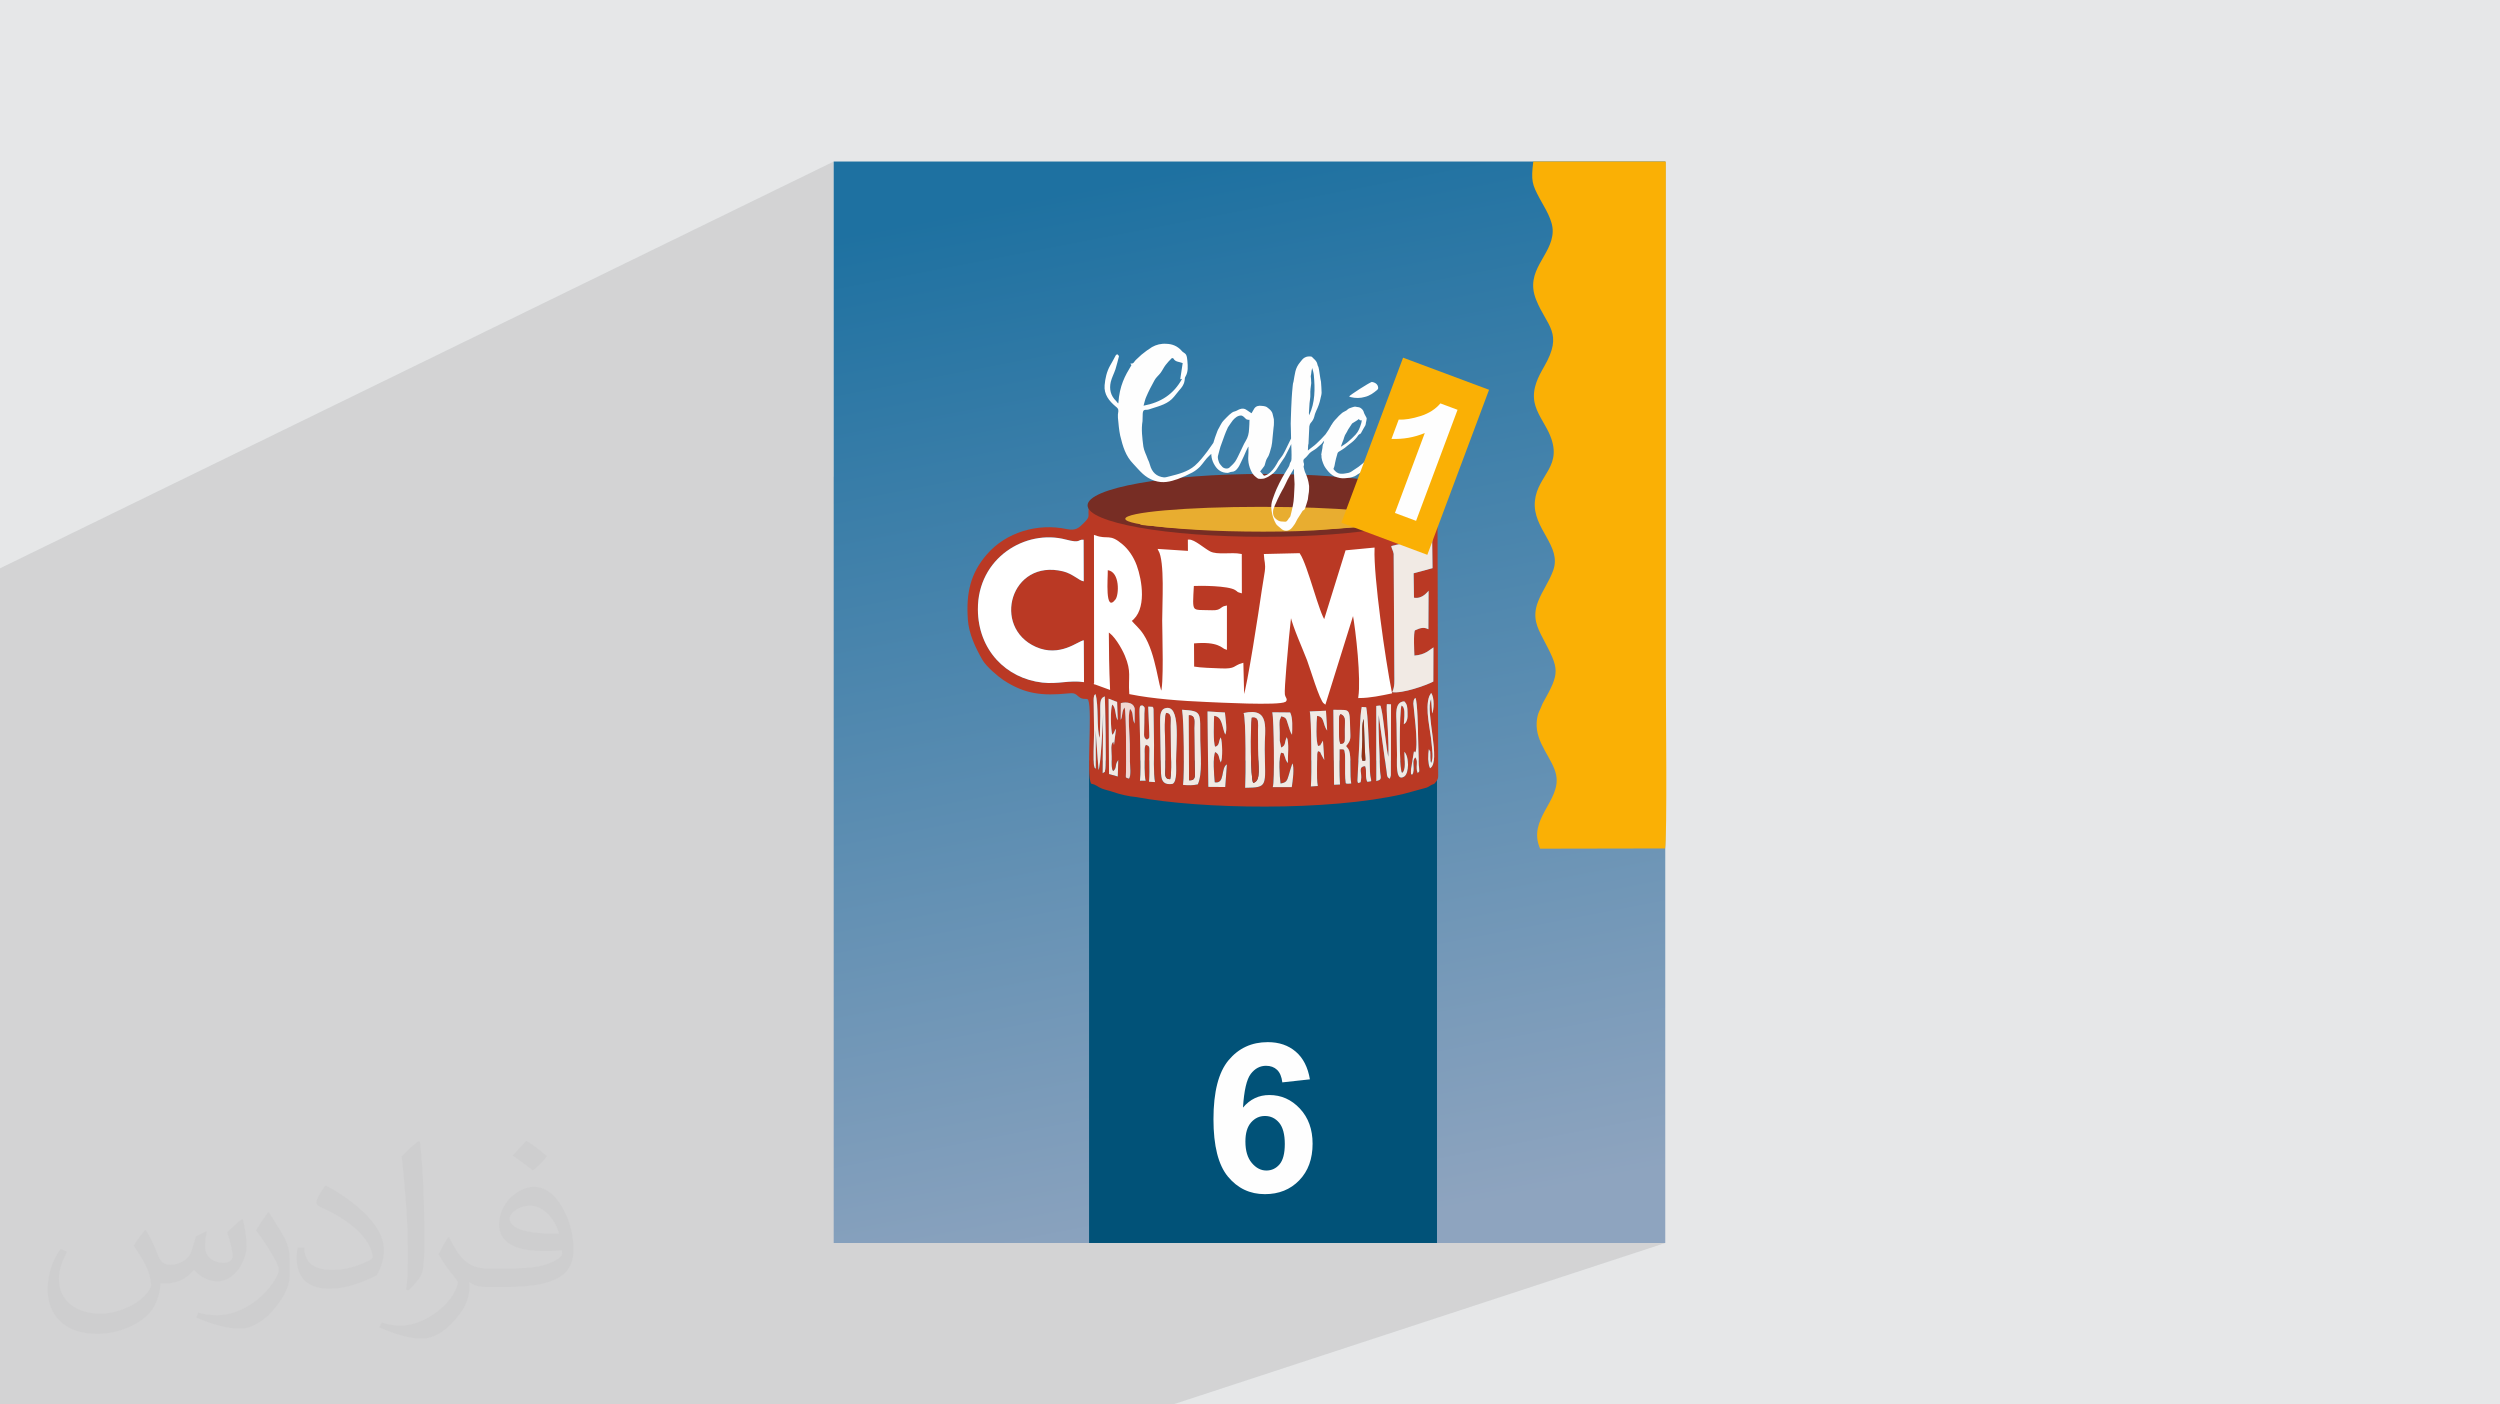 <?xml version="1.0" encoding="UTF-8"?>
<!DOCTYPE svg PUBLIC "-//W3C//DTD SVG 1.1//EN" "http://www.w3.org/Graphics/SVG/1.1/DTD/svg11.dtd">
<!-- Creator: CorelDRAW 2020 (64-Bit) -->
<svg xmlns="http://www.w3.org/2000/svg" xml:space="preserve" width="94.192mm" height="52.917mm" version="1.1" style="shape-rendering:geometricPrecision; text-rendering:geometricPrecision; image-rendering:optimizeQuality; fill-rule:evenodd; clip-rule:evenodd"
viewBox="0 0 9404.92 5283.66"
 xmlns:xlink="http://www.w3.org/1999/xlink"
 xmlns:xodm="http://www.corel.com/coreldraw/odm/2003">
 <defs>
  <style type="text/css">
   <![CDATA[
    .str0 {stroke:white;stroke-width:7.61;stroke-miterlimit:22.926}
    .fil4 {fill:#015278}
    .fil10 {fill:#772D24}
    .fil9 {fill:#923013}
    .fil5 {fill:#BA3924}
    .fil0 {fill:#E6E7E8}
    .fil11 {fill:#E8AD30}
    .fil8 {fill:#F1D7D2}
    .fil7 {fill:#F1EAE4}
    .fil13 {fill:#FAB005}
    .fil6 {fill:white}
    .fil14 {fill:#FEFEFE;fill-rule:nonzero}
    .fil12 {fill:#FEFEFE;fill-rule:nonzero}
    .fil2 {fill:#373435;fill-opacity:0.031}
    .fil1 {fill:#2B2A29;fill-opacity:0.102}
    .fil3 {fill:url(#id0)}
   ]]>
  </style>
  <linearGradient id="id0" gradientUnits="userSpaceOnUse" x1="4316.99" y1="658.99" x2="5082.98" y2="4623.99">
   <stop offset="0" style="stop-opacity:1; stop-color:#1E71A1"/>
   <stop offset="1" style="stop-opacity:1; stop-color:#8EA4BF"/>
  </linearGradient>
 </defs>
 <g id="Layer_x0020_1">
  <polygon class="fil0" points="-0,0 9404.92,0 9404.92,5283.66 -0,5283.66 "/>
  <polygon class="fil1" points="1523.63,5283.66 1513.3,5283.66 1458.93,5283.66 1449.59,5283.66 1238.1,5283.66 1003.68,5283.66 616.94,5283.66 224.61,5283.66 -0,5283.66 -0,5157.36 -0,5039.49 -0,5036.69 -0,5036.63 -0,4996.47 -0,4982.46 -0,4982.45 -0,4982.34 -0,4982.33 -0,4980.79 -0,4980.77 -0,4978.74 -0,4978.72 -0,4978.21 -0,4978.19 -0,4976.81 -0,4976.8 -0,4969.94 -0,4969.92 -0,4967.78 -0,4966.83 -0,4966.82 -0,4966.08 -0,4966.07 -0,4962.39 -0,4962.38 -0,4959.64 -0,4959.62 -0,4957.23 -0,4957.22 -0,4956.41 -0,4956.4 -0,4950.45 -0,4947.86 -0,4947.85 -0,4940.83 -0,4940.6 -0,4939.52 -0,4939.51 -0,4933.41 -0,4933.26 -0,4933.24 -0,4932.78 -0,4932.77 -0,4931.31 -0,4929.71 -0,4929.69 -0,4927.34 -0,4927.33 -0,4926.72 -0,4924.53 -0,4924.52 -0,4923.59 -0,4922.38 -0,4922.36 -0,4920.51 -0,4916.94 -0,4915.68 -0,4915.67 -0,4913.78 -0,4913.76 -0,4913.11 -0,4913.1 -0,4911.67 -0,4911.65 -0,4910.86 -0,4910.85 -0,4907.83 -0,4907.81 -0,4899.35 -0,4899.34 -0,4899.25 -0,4898.33 -0,4898.32 -0,4895.13 -0,4894.43 -0,4894.42 -0,4893.73 -0,4892.06 -0,4892.05 -0,4877.51 -0,4875.64 -0,4873.6 -0,4873.5 -0,4869.99 -0,4869.98 -0,4866 -0,4862.91 -0,4862.89 -0,4858.94 -0,4848.59 -0,4845.82 -0,4845.81 -0,4845.7 -0,4845.69 -0,4830.37 -0,4830.36 -0,4827.1 -0,4827.09 -0,4826.93 -0,4826.92 -0,4823.81 -0,4819.8 -0,4812.95 -0,4812.94 -0,4811.25 -0,4811.24 -0,4809.94 -0,4809.93 -0,4809.67 -0,4809.66 -0,4808.99 -0,4808.97 -0,4807.65 -0,4807.47 -0,4807.36 -0,4804.27 -0,4799.15 -0,4794.42 -0,4794.31 -0,4794.3 -0,4793.3 -0,4788 -0,4787.99 -0,4787.61 -0,4784.91 -0,4784.9 -0,4772.11 -0,4772.1 -0,4765.94 -0,4765.03 -0,4765.02 -0,4763.81 -0,4763.8 -0,4762.72 -0,4762.71 -0,4760.45 -0,4760.44 -0,4760.11 -0,4759.63 -0,4759.62 -0,4756.09 -0,4756.07 -0,4751.45 -0,4748.85 -0,4748.84 -0,4747.39 -0,4747.38 -0,4745.4 -0,4745.39 -0,4745.06 -0,4745.05 -0,4742.53 -0,4741.05 -0,4741.04 -0,4741 -0,4740.98 -0,4736.24 -0,4733.17 -0,4729.25 -0,4729.24 -0,4724.73 -0,4724.72 -0,4723.56 -0,4723.55 -0,4719.16 -0,4717.01 -0,4717 -0,4716.27 -0,4714.07 -0,4713.58 -0,4712.7 -0,4712.68 -0,4706.78 -0,4705.47 -0,4702.96 -0,4701.76 -0,4701.75 -0,4701.64 -0,4701.63 -0,4699.86 -0,4697.62 -0,4693.35 -0,4693.33 -0,4693.03 -0,4688.2 -0,4681.66 -0,4678.08 -0,4674.71 -0,4674.69 -0,4673.31 -0,4673.3 -0,4669.13 -0,4667.13 -0,4667.11 -0,4663.95 -0,4663.94 -0,4661.31 -0,4658.3 -0,4653.99 -0,4649.68 -0,4649.67 -0,4643.91 -0,4643.51 -0,4642.3 -0,4641.52 -0,4639.81 -0,4639.79 -0,4633.89 -0,4632.86 -0,4628.44 -0,4618.23 -0,4618.22 -0,4614.87 -0,4610.92 -0,4610.91 -0,4610.55 -0,4610.53 -0,4606.7 -0,4604.05 -0,4604.04 -0,4604.03 -0,4603.57 -0,4603.56 -0,4594.7 -0,4591.99 -0,4591.23 -0,4591.22 -0,4587.14 -0,4587.13 -0,4583.95 -0,4581.25 -0,4580.04 -0,4580.03 -0,4578.93 -0,4578.68 -0,4569.1 -0,4569.09 -0,4564.02 -0,4557.67 -0,4557.66 -0,4556.46 -0,4553.54 -0,4545.34 -0,4543.95 -0,4539.68 -0,4539.65 -0,4539.63 -0,4528.86 -0,4525.8 -0,4525.78 -0,4520.03 -0,4517.85 -0,4516.64 -0,4514.08 -0,4509.17 -0,4504.44 -0,4502.5 -0,4502.49 -0,4497.66 -0,4490.62 -0,4490.61 -0,4482.08 -0,4480.7 -0,4477.59 -0,4477.58 -0,4466.67 -0,4466.6 -0,4466.59 -0,4460.01 -0,4459.89 -0,4459.88 -0,4452.11 -0,4452.1 -0,4450.29 -0,4450.28 -0,4431.56 -0,4429.57 -0,4429.35 -0,4429.01 -0,4427.51 -0,4427.5 -0,4426.23 -0,4426.22 -0,4422.39 -0,4418.04 -0,4418.02 -0,4410.71 -0,4409.25 -0,4408.57 -0,4405.54 -0,4396.32 -0,4396.31 -0,4393.65 -0,4393.64 -0,4387.68 -0,4386.76 -0,4386.75 -0,4383.56 -0,4380.02 -0,4374.25 -0,4367.18 -0,4354.59 -0,4354.58 -0,4351.6 -0,4351.58 -0,4351.23 -0,4351.22 -0,4343.14 -0,4343.12 -0,4343.11 -0,4343.1 -0,4337.02 -0,4337.01 -0,4335.14 -0,4334.42 -0,4330.44 -0,4329.35 -0,4320.48 -0,4318.1 -0,4310.14 -0,4310.12 -0,4302.74 -0,4274.65 -0,4274.64 -0,4273.22 -0,4273.21 -0,4273.06 -0,4255.34 -0,4255.33 -0,4255.17 -0,4255.15 -0,4227.16 -0,4227.14 -0,4223.89 -0,4203.69 -0,4200.53 -0,4200.52 -0,4199.63 -0,4199.62 -0,4198.29 -0,4198.21 -0,4198.2 -0,4184.3 -0,4183.19 -0,4182.71 -0,4179.94 -0,4173.91 -0,4166.38 -0,4164.9 -0,4164.64 -0,4161.99 -0,4161.98 -0,4157.99 -0,4157.57 -0,4156.5 -0,4156.24 -0,4151.9 -0,4148.27 -0,4146.57 -0,4144.69 -0,4144.68 -0,4141.69 -0,4141.68 -0,4139.84 -0,4136.25 -0,4130.01 -0,4126.82 -0,4119.35 -0,4119.34 -0,4118.88 -0,4118.87 -0,4116.35 -0,4116.34 -0,4093.48 -0,4093.47 -0,4086.85 -0,4086.84 -0,4085.98 -0,4085.97 -0,4081.35 -0,4077.19 -0,4048.69 -0,4048.68 -0,4039.16 -0,4032.1 -0,4030.02 -0,4019.48 -0,4018.64 -0,4014.98 -0,4007.76 -0,4005.72 -0,4001.54 -0,4000.58 -0,3995.14 -0,3995.11 -0,3988.3 -0,3983.8 -0,3973.11 -0,3970.03 -0,3965.99 -0,3964.11 -0,3962.26 -0,3956.65 -0,3955.67 -0,3955.62 -0,3953.61 -0,3951.71 -0,3944.99 -0,3943.69 -0,3941.72 -0,3939.69 -0,3936.9 -0,3936.85 -0,3935.89 -0,3935.5 -0,3932.35 -0,3931.64 -0,3928.54 -0,3925.8 -0,3925.79 -0,3924.9 -0,3923.25 -0,3922.8 -0,3922.79 -0,3919.84 -0,3918.46 -0,3917.03 -0,3913.54 -0,3913.53 -0,3913 -0,3912.06 -0,3911.79 -0,3911.55 -0,3905.27 -0,3904.93 -0,3902.36 -0,3901.6 -0,3899.08 -0,3895.33 -0,3893.6 -0,3893.12 -0,3890.95 -0,3886.6 -0,3884.92 -0,3884.89 -0,3877.8 -0,3877.54 -0,3875.62 -0,3874.96 -0,3874.52 -0,3872.02 -0,3870.39 -0,3868.46 -0,3867.48 -0,3866.65 -0,3866.64 -0,3864.49 -0,3863.1 -0,3862.14 -0,3861.25 -0,3860.73 -0,3860.72 -0,3858.35 -0,3857.9 -0,3856.26 -0,3855.48 -0,3855.07 -0,3854.56 -0,3854.27 -0,3851.55 -0,3850.73 -0,3849.13 -0,3843.77 -0,3843.44 -0,3842.38 -0,3842.26 -0,3841.6 -0,3840.95 -0,3840.3 -0,3839.24 -0,3839.18 -0,3839.15 -0,3836.03 -0,3835.06 -0,3830.75 -0,3830.34 -0,3829.88 -0,3829.75 -0,3829.46 -0,3827.7 -0,3827.21 -0,3826.57 -0,3825.7 -0,3825.69 -0,3825.18 -0,3823.6 -0,3822.98 -0,3821.05 -0,3820.45 -0,3820.18 -0,3820.06 -0,3819.8 -0,3817.86 -0,3817.46 -0,3816.58 -0,3815.75 -0,3814 -0,3813.82 -0,3811.19 -0,3810.69 -0,3810.59 -0,3809.36 -0,3808.27 -0,3807.17 -0,3807.05 -0,3807.04 -0,3806.98 -0,3803.04 -0,3802.86 -0,3801.52 -0,3800.62 -0,3799.09 -0,3798.36 -0,3797.71 -0,3797.6 -0,3797.01 -0,3796.37 -0,3795.17 -0,3790.56 -0,3788.01 -0,3787.84 -0,3787.5 -0,3785.11 -0,3784.74 -0,3784.09 -0,3783.48 -0,3783.02 -0,3782.79 -0,3782.23 -0,3782.22 -0,3782.17 -0,3782.16 -0,3780.29 -0,3778.61 -0,3777.43 -0,3776.91 -0,3773.96 -0,3772.62 -0,3771.79 -0,3771.45 -0,3770.05 -0,3761.56 -0,3760.23 -0,3759.52 -0,3755.92 -0,3754.31 -0,3752.74 -0,3752.56 -0,3748.95 -0,3747.22 -0,3747.21 -0,3746.26 -0,3745.73 -0,3745.69 -0,3745.54 -0,3744.04 -0,3741.55 -0,3739.21 -0,3736.89 -0,3733.71 -0,3731.98 -0,3731.25 -0,3727.09 -0,3724.9 -0,3724.5 -0,3724.31 -0,3723.51 -0,3723.24 -0,3720.46 -0,3719.13 -0,3717.46 -0,3714.81 -0,3713.92 -0,3711.29 -0,3711.14 -0,3709.61 -0,3707.21 -0,3707.2 -0,3706.46 -0,3705.98 -0,3699.53 -0,3699.41 -0,3697.89 -0,3695.22 -0,3694.43 -0,3690.98 -0,3690.35 -0,3689.89 -0,3688.47 -0,3681.16 -0,3680.33 -0,3678.08 -0,3675.45 -0,3668.75 -0,3668.53 -0,3666.47 -0,3661.16 -0,3659.63 -0,3658.64 -0,3657.64 -0,3644.26 -0,3644.23 -0,3642.98 -0,3642.92 -0,3642.33 -0,3633.63 -0,3632.49 -0,3626.16 -0,3620.6 -0,3616.47 -0,3613.3 -0,3611.68 -0,3610.57 -0,3606.76 -0,3606.63 -0,3601.2 -0,3600.83 -0,3599.43 -0,3595.92 -0,3595.75 -0,3593.5 -0,3593.01 -0,3593 -0,3581.29 -0,3580.84 -0,3580.81 -0,3580.68 -0,3580.29 -0,3574.51 -0,3572.79 -0,3567.85 -0,3564.61 -0,3557.17 -0,3550.21 -0,3547.2 -0,3521.99 -0,3511.93 -0,3505.99 -0,3480.3 -0,3456.46 -0,3456.16 -0,3454.13 -0,3447.02 -0,3446.19 -0,3438.16 -0,3432.87 -0,3431.49 -0,3409.86 -0,3406.54 -0,3397.71 -0,3386.8 -0,3386.2 -0,3376.12 -0,3363.82 -0,3349.3 -0,3349.04 -0,3332.61 -0,3330.41 -0,3321.04 -0,3317.3 -0,3317.29 -0,3306.62 -0,3305.76 -0,3277.01 -0,3274.76 -0,3274.68 -0,3270.98 -0,3262.73 -0,3251.7 -0,3233.73 -0,3224.61 -0,3224.49 -0,3207.28 -0,2137.95 3136.34,607.64 3136.34,1793.75 5768.19,607.59 5766.67,620.57 5765.48,632.29 5764.64,642.9 5764.15,652.53 5764.03,661.36 5764.32,669.52 5765.01,677.15 5766.13,684.42 5767.69,691.48 5769.71,698.46 5772.21,705.53 5775.21,712.82 5778.71,720.49 5782.75,728.68 5787.33,737.55 5792.47,747.25 5796.15,753.99 5800.04,760.95 5804.09,768.11 5808.25,775.47 5812.41,782.98 5816.54,790.66 5820.57,798.47 5824.43,806.39 5828.05,814.41 5831.36,822.5 5834.31,830.67 5836.81,838.87 5838.83,847.1 5840.27,855.33 5841.09,863.55 5841.2,871.74 5839.53,888.44 5835.85,904.39 5830.54,919.72 5823.95,934.59 5816.44,949.11 5808.41,963.46 5800.19,977.76 5792.16,992.15 5784.7,1006.78 5778.15,1021.78 5772.9,1037.31 5769.32,1053.5 5767.75,1070.48 5768.57,1088.41 5772.15,1107.43 5778.86,1127.67 5786.7,1145.77 5794.85,1162.27 5803.05,1177.47 5811.09,1191.64 5818.72,1205.04 5825.72,1217.94 5831.84,1230.62 5836.84,1243.35 5840.52,1256.39 5842.6,1270.03 5842.88,1284.53 5841.11,1300.15 5837.05,1317.18 5830.48,1335.89 5821.17,1356.54 5808.86,1379.4 5804.98,1386.16 5801.04,1393.16 5797.1,1400.38 5793.23,1407.82 5789.48,1415.48 5785.89,1423.34 5782.55,1431.41 5779.49,1439.68 5776.78,1448.14 5774.49,1456.79 5772.66,1465.63 5771.35,1474.64 5770.63,1483.82 5770.55,1493.17 5771.17,1502.69 5772.55,1512.35 5774.2,1519.91 5776.34,1527.49 5778.95,1535.06 5781.93,1542.62 5785.24,1550.16 5788.83,1557.66 5792.63,1565.1 5796.57,1572.48 5800.63,1579.79 5804.71,1587 5808.78,1594.1 5812.76,1601.09 5816.61,1607.95 5820.27,1614.66 5823.67,1621.21 5826.76,1627.59 5836.01,1650.39 5841.88,1671.14 5844.7,1690.08 5844.86,1707.47 5842.73,1723.54 5838.68,1738.55 5833.09,1752.75 5826.31,1766.38 5818.73,1779.7 5810.71,1792.95 5802.63,1806.38 5794.86,1820.23 5787.76,1834.76 5781.71,1850.23 5777.07,1866.86 5774.23,1884.93 5773.71,1904.12 5775.69,1922.45 5779.75,1940.02 5785.52,1956.94 5792.6,1973.29 5800.58,1989.21 5809.07,2004.77 5817.67,2020.11 5825.98,2035.3 5833.62,2050.47 5840.17,2065.7 5845.24,2081.11 5848.44,2096.81 5849.36,2112.88 5847.63,2129.45 5842.81,2146.61 5839.58,2154.97 5836.21,2162.97 5832.73,2170.64 5829.17,2178.06 5825.52,2185.26 5821.83,2192.28 5818.09,2199.18 5814.35,2205.99 5810.6,2212.78 5806.88,2219.57 5803.19,2226.43 5799.58,2233.39 5796.04,2240.5 5792.59,2247.81 5789.27,2255.37 5786.08,2263.21 5782.28,2274.03 5779.41,2284.4 5777.43,2294.37 5776.27,2303.94 5775.88,2313.19 5776.18,2322.12 5777.13,2330.79 5778.66,2339.22 5780.73,2347.45 5783.25,2355.51 5786.19,2363.44 5789.47,2371.29 5793.04,2379.07 5796.83,2386.83 5800.81,2394.59 5804.88,2402.41 5815.78,2423.27 5825.27,2441.86 5833.37,2458.52 5840.05,2473.57 5845.29,2487.32 5849.07,2500.12 5851.38,2512.3 5852.2,2524.16 5851.51,2536.03 5849.29,2548.25 5845.54,2561.14 5840.23,2575.02 5833.33,2590.23 5824.84,2607.07 5814.75,2625.88 5803.01,2647 5799.55,2655.89 5796.08,2663.72 5792.68,2670.98 5789.49,2678.21 5786.61,2685.87 5784.15,2694.51 5782.24,2704.63 5780.96,2716.71 5780.75,2731.32 5782.05,2745.47 5784.67,2759.21 5788.44,2772.55 5793.15,2785.56 5798.63,2798.25 5804.69,2810.67 5811.13,2822.86 5817.78,2834.84 5824.45,2846.67 5830.95,2858.37 5837.09,2870 5842.69,2881.56 5847.56,2893.12 5851.51,2904.7 5854.36,2916.35 5856.17,2934.13 5855.04,2951.35 5851.42,2968.13 5845.79,2984.56 5838.63,3000.76 5830.4,3016.82 5821.6,3032.86 5812.66,3048.95 5804.08,3065.23 5796.34,3081.77 5789.9,3098.71 5785.23,3116.12 5782.82,3134.13 5783.12,3152.81 5786.63,3172.29 5793.8,3192.67 6263.94,3191.81 4097.03,3994.51 4097.03,4152.68 4696.42,3933.53 4687.07,3937.52 4677.99,3942.03 4669.17,3947.08 4660.61,3952.66 4652.33,3958.77 4644.31,3965.42 4636.55,3972.59 4629.06,3980.3 4621.83,3988.54 4614.96,3997.39 4608.52,4006.9 4602.53,4017.09 4596.99,4027.94 4591.89,4039.46 4587.23,4051.67 4583,4064.53 4581.22,4070.92 4738.81,4013.75 4746.46,4011.38 4754.46,4009.96 4762.78,4009.48 4769.02,4009.72 4774.95,4010.43 4780.58,4011.62 4785.91,4013.28 4790.95,4015.42 4795.68,4018.03 4800.11,4021.12 4804.26,4024.69 4808.07,4028.75 4811.5,4033.34 4814.54,4038.46 4817.22,4044.1 4819.49,4050.26 4821.39,4056.95 4822.91,4064.16 4824.03,4071.89 4927.79,4060.44 4705.19,4140.43 4697.24,4146.03 4686.35,4155.62 4676.05,4166.68 4565.06,4206.51 4565.01,4210.51 4565.22,4228.95 4565.86,4246.73 4566.84,4262.43 4736.9,4201.69 4743.87,4199.79 4751.16,4198.65 4758.75,4198.27 4766.57,4198.67 4774.06,4199.86 4781.21,4201.84 4788.04,4204.61 4794.53,4208.18 4800.69,4212.54 4806.54,4217.69 4812.06,4223.64 4817.05,4230.48 4821.37,4238.21 4825.04,4246.87 4828.04,4256.43 4830.38,4266.88 4832.04,4278.25 4833.04,4290.53 4833.38,4303.73 4833.07,4316.54 4832.14,4328.41 4830.6,4339.35 4828.43,4349.38 4825.64,4358.46 4822.25,4366.63 4818.25,4373.88 4813.62,4380.19 4808.5,4385.63 4803.07,4390.35 4797.33,4394.36 4791.3,4397.63 4784.95,4400.18 4642.46,4450.15 4648.59,4455.32 4656.46,4461.25 4664.57,4466.66 4672.91,4471.55 4681.48,4475.92 4690.29,4479.79 4699.34,4483.13 4708.61,4485.97 4718.12,4488.29 4727.86,4490.09 4737.84,4491.38 4748.04,4492.15 4758.49,4492.41 4768.22,4492.21 4777.75,4491.6 4787.03,4490.58 4796.11,4489.16 4804.96,4487.35 4813.58,4485.11 4821.99,4482.47 4265.49,4676.07 6264.66,4676.07 4412.25,5283.66 3599.01,5283.66 2518.95,5283.66 2359.43,5283.66 2265.91,5283.66 1707.51,5283.66 1563.45,5283.66 "/>
  <path class="fil2" d="M548.54 4627.69c17.95,27.21 29.6,53.36 40.96,82.43 8.45,16.91 12.93,48.09 52.57,48.09 11.61,0 28.28,-3.42 43.06,-11.61 16.63,-8.73 29.32,-21.94 35.94,-42l15.85 -53.36 38.57 -19.02 2.64 2.64c-5.27,20.09 -6.59,39.36 -6.59,54.43 0,44.63 38.57,61.56 69.22,61.56 17.95,0 34.09,-8.73 34.09,-25.11 0,-21.13 -8.98,-57.06 -20.62,-89.29 17.95,-17.95 35.94,-35.94 56.53,-50.47l3.17 1.6c8.98,38.04 14,75.56 14,100.66 0,24.57 -10.83,51.79 -19.81,69.49 -18.49,34.87 -51.25,62.62 -90.87,62.62 -30.1,0 -63.65,-15.07 -86.66,-43.06l-1.32 0c-21.66,26.96 -55.22,51.25 -108.86,51.25l-16.63 0c-2.64,35.41 -10.29,60.49 -21.94,82.95 -31.95,62.34 -126.81,106.47 -216.1,106.47 -124.17,0 -186.51,-71.59 -186.51,-166.96 0,-58.91 19.27,-113.6 48.88,-152.42l24.29 10.04c-18.49,35.41 -30.91,68.68 -30.91,101.45 0,89.29 72.66,131.83 156.4,131.83 77.68,0 173.83,-49.41 191.28,-106.72 -6.59,-62.62 -30.1,-91.93 -66.04,-148.99 10.83,-19.02 24.83,-38.04 42.28,-58.38l3.17 0 0 0 0 0 -0.02 -0.09zm1432.13 -336.04c26.15,16.39 51.79,35.66 76.87,57.85 -14,19.81 -31.45,37.79 -53.11,53.64 -25.11,-20.34 -50.19,-37.79 -75.84,-56.27 17.42,-19.55 34.62,-38.29 52.04,-55.22l0 0 0 0 0 0 0 0 0 0 0.03 0zm13.47 244.11c-42.28,0 -76.87,27.75 -76.87,48.34 0,44.13 84.53,57.85 185.72,57.31 -12.68,-51.79 -57.06,-105.68 -108.86,-105.68l0.01 0.03zm-94.86 236.19c54.96,0 103.04,-1.6 139.74,-10.83 40.96,-10.29 75.56,-30.91 75.56,-45.17 0,-3.7 0,-8.19 -1.32,-11.89 -22.98,2.11 -49.41,2.11 -72.38,2.11 -74.49,0 -131.55,-16.91 -154.02,-58.66 -5.55,-11.61 -9.51,-24.57 -9.51,-39.36 0,-40.43 17.42,-79.79 48.09,-107 25.61,-22.45 53.89,-36.44 82.67,-36.44 52.04,0 93.51,41.75 122.57,107.54 15.85,35.94 26.68,77.4 26.68,129.72 0,34.87 -9.51,64.19 -31.17,85.85 -40.43,39.11 -114.92,53.89 -229.04,53.89l-51.79 0 0 0 -13.47 0c-28.28,0 -48.62,-5.02 -64.72,-17.42l-2.64 0c0.79,6.59 1.32,12.93 1.32,19.02 0,25.61 -8.45,58.38 -25.61,84.53 -50.72,75.3 -105.68,108.04 -153.24,108.04 -48.09,0 -107,-18.49 -160.11,-42.54l9.51 -18.49c17.17,7.13 40.96,11.89 73.7,11.89 85.85,0 198.66,-82.43 212.66,-163 -3.17,-6.59 -8.98,-15.32 -17.17,-24.57 -25.11,-29.85 -40.96,-54.68 -55.75,-80.83 12.68,-25.11 24.29,-45.17 35.13,-63.4l4.49 -0.53c36.72,74.77 69.99,117.55 144.23,117.55l11.61 0 0 0 53.89 0 0 0 0 0 0 0 0 0 0 0 0.09 0.01zm-371.98 79c6.34,-34.34 6.87,-72.91 6.87,-108.86l0 -53.36c0,-99.6 -12.68,-244.36 -22.98,-338.68 17.95,-19.27 43.06,-42 62.87,-57.31l5.81 1.6c13.47,118.62 16.63,256 16.63,383.06 0,33.3 -1.32,65.79 -4.49,89.55 -1.85,30.1 -19.27,52.83 -56.53,87.7l-8.19 -3.7zm-382.8 -157.19c1.85,46.77 24.83,83.49 105.15,83.49 49.93,0 92.19,-12.93 138.96,-35.13 8.45,-3.7 12.93,-8.73 12.93,-12.93 0,-29.32 -22.45,-68.15 -60.23,-103.55 -36.72,-33.3 -85.34,-62.62 -130.76,-82.18 -15.6,-6.59 -20.62,-13.47 -20.62,-20.09 0,-13.47 17.95,-41.75 32.77,-62.09l5.02 -0.53c52.04,27.21 110.17,67.64 153.24,112.53 39.11,41.47 63.4,83.49 63.4,129.19 0,33.81 -10.29,65.51 -26.96,95.11 -57.06,28.79 -117.83,50.72 -178.06,50.72 -73.17,0 -123.1,-34.34 -123.1,-114.92 0,-8.73 0,-22.19 3.17,-39.64l25.11 0 0 0 0 0 0 0 0 0 0 0 -0.02 0zm-132.37 -132.9l45.45 73.45c16.63,27.21 32.23,56.81 32.23,103.55l0 59.7c0,48.34 -30.91,100.13 -80.83,151.38 -39.11,34.62 -73.7,49.41 -105.68,49.41 -47.55,0 -101.98,-14.79 -164.85,-41.75l7.13 -18.49c19.81,5.27 42.79,9.77 71.06,9.77 90.36,-0.53 182.8,-66.57 225.08,-147.15 5.02,-9.26 6.87,-17.95 6.87,-24.04 0,-9.26 -5.02,-19.55 -8.98,-28.79 -22.98,-43.31 -48.62,-82.95 -76.87,-119.68 14.79,-23.25 29.6,-45.7 45.7,-67.9l3.7 0.53 0 0 0 0 0 0 0 0 0 0 -0.02 0.01z"/>
  <g id="_1684068744400">
   <rect class="fil3" x="3136.34" y="607.65" width="3128.31" height="4068.43"/>
   <rect class="fil4" x="4097.02" y="2860.79" width="1308.89" height="1815.29"/>
   <path class="fil5" d="M4450.46 2952.72c5.5,-42.09 3.53,-241.74 -3.44,-282.69 78.42,5.24 66.78,8.85 68.32,115.62 0.77,52.94 9.1,124.29 -9.18,165.14 -18.37,3.87 -34.64,4.11 -55.7,1.93zm-86 -226c-0.01,-25.46 -3.1,-55.87 19.13,-62.38 58.94,-17.26 40.78,132.69 40.78,197.07 0,24.96 4.85,78.18 -12.86,87.46 -47.58,7.61 -43.49,-28.32 -44.44,-66.27l-2.61 -155.88zm745.74 219.16c-5.5,-7.06 -1.6,2.23 -3.82,-9.45l6.99 -134.1c2.21,-36.94 2.29,-109.04 9.44,-142.82l16.86 1.34c6.74,38.24 7.78,104.8 10.24,146.03 1.56,26.09 3.79,48.74 3.41,75.65 -0.9,63.71 17.33,54.83 -9.45,58.76 -9.53,-14.82 -0.87,-38.9 -8.42,-58.87 -28.8,1.84 -9.97,27.8 -15.2,50.58 -3.01,13.11 2.74,7.8 -10.06,12.88zm-567.5 -269.5l65.3 4.01c1.87,22.76 9.96,66.05 1.3,83 -12.75,-27.17 -9.56,-67.12 -41.76,-70.38 -1.28,22.12 -4.14,101.51 3.87,116.49 18.28,-5.91 11.06,-19.55 21.05,-35.46 6.14,17.94 7.8,80.27 0,94.7 -9.15,-20.49 -3.73,-30.26 -21.05,-39.79 -9.6,16.46 -4.07,90.45 -1.59,114.14 39.84,6.7 21.68,-54 45.66,-67.61l-6.2 85.23 -63.76 -0.46 -2.83 -283.88zm141.43 287.35c2.15,-39.81 3.95,-259.32 -5.69,-281.33 103.43,-22.93 78.16,61.93 79.29,136.94 2.08,138.84 14.25,143.34 -73.6,144.39zm103.83 -2.66c7.64,-15.14 4.77,-257.7 -1.67,-281.41l67.15 0.64c10.54,19.32 8.04,59.85 7.08,83.62 -6.61,-9.1 -10.27,-24.12 -14.86,-38.13 -7.03,-21.42 -5.71,-26.38 -25.89,-31.09l-5.67 15.11c-0.74,3.82 -0.83,12.66 -0.8,16.8 0.07,9.64 0.82,19.84 1.02,29.58 0.21,9.96 -0.32,20.03 -0.08,29.68l5.53 26.55c19.12,-9.44 10.95,-18.76 21.05,-39.08 9.63,21.24 3.38,69.6 4.14,97.73 -7.74,-8.75 -8.51,-16.9 -11.25,-23.81 -8.45,-21.22 0.14,-10.09 -13.94,-15.98 -10.97,17.54 -5.71,91.54 -2.41,116.21 21.71,-3.32 24.6,-9.84 31.1,-32.11 4.23,-14.5 7.76,-28.2 13.4,-43.62 8.35,13.38 1.53,67.65 -2.21,89.35l-71.7 -0.03zm253.1 -9.65l-22.45 0.91 -2.49 -282.08c63.25,2.16 60.96,-11.42 63.11,73.33 0.89,34.68 4.07,40.35 -15.37,63.11 6.78,9.82 11.1,9.98 14.07,28.07 4.72,28.82 -0.09,82.06 5.44,112.92 -23.22,2.61 -19.45,-1.33 -21.09,-2.02 -3.41,-21.65 -1.78,-48.27 -2.19,-71.63 -0.19,-9.96 0.54,-29.44 -0.49,-38.08 -2.28,-19.27 -2.59,-17.31 -20.41,-17.08 -0.3,44.58 -0.62,91.75 1.84,132.56l0.01 0zm-83.34 5.49l-26.27 1.86c3.39,-32.34 2.42,-265.88 -4.26,-282.29l61.05 -2.76 4.47 74.53c-17.29,-23.14 -9,-52.76 -37.85,-55.15 -3.01,21.63 -4.94,97.96 3.83,113.3 14,-4.62 4.1,1.95 13.24,-11.44 2.26,-3.32 2.36,-4.28 4.98,-8.43l4.97 72.38 -10.37 -18.83c-10.09,-18.64 1.53,-6.9 -12.82,-14.47 -2.76,5.58 -1.4,0.06 -3.4,10.85l-0.7 58.61c-0.12,21.99 -0.2,43.83 3.14,61.84zm-835.31 -64.74c-7.72,-7.56 -2.43,0.88 -6.22,-10.2 -4.35,-12.75 -0.93,-93.98 -0.2,-130l-1.63 -109.57c-0.1,-4.07 -0.46,-13.24 0.19,-16.84 2.45,-13.22 1.42,-8.7 6.51,-14.52 13.01,39.42 3.46,138.28 16.46,164.69 0.37,-27.86 1.81,-56.71 1.86,-83.51 0.1,-43.24 -3.65,-63.25 14.26,-71.34 8.58,13.06 -1.86,-17.92 3.05,9.3 0.4,2.17 5.97,250.48 1.46,264.85 -5.18,16.53 5.08,2.78 -10.03,13.76l1.85 -225.6c-0.46,26.8 -9.48,205.68 -17.44,213.57l-10.72 -149.66 0.63 145.1zm1189.83 22.45c-6.06,-6.69 -2.76,7.91 -4.5,-11.11 -0.01,-0.12 0.67,-11.57 0.74,-12.49l11.05 -65.71c5.87,8.52 -5.38,-0.04 5.34,4.96 12.29,-29.71 -8.39,-177.91 -7.97,-183.77 1.34,-19.04 4.74,-17.6 7.97,-21.04 7.84,14.13 9.65,124.13 9.77,140.54l3.01 112.32c2.3,28.1 4,21.19 -4.35,30.09 -10.09,-22.31 3.44,-42.35 -8.42,-59.27 -16.89,12.57 2.06,48.07 -12.63,65.48zm-1023.79 22.61c5.35,-49.98 -1.16,-190.74 -1.66,-257.24 -0.24,-31.4 5.07,-24.3 11.05,-26.19 12.27,7.94 7.71,10.05 7.23,30.55 -0.26,11.34 -0.31,22.63 -0.25,33.96 0.28,46.26 -6.05,55.86 9.86,64.49 11.79,-7.27 8.74,-6.71 8.84,-26.23l-3.95 -98.23 16.17 0.68c4.81,6.93 1.45,-0.83 3.73,9.55l1.96 133.92c0.05,35.86 -2.71,110.84 3.83,139.75l-22.65 -1.26c1.86,-25.81 1.48,-49.5 1.13,-75.35 -0.74,-53.99 6.25,-58.43 -13.26,-63.76 -5.82,9.66 -4.61,19.66 -4.4,34.16 0.38,26.02 -1.6,82.14 3.91,101.02l-21.54 0.19zm908.68 -266.98c6.94,25.68 19.08,160.68 25.99,176.97 1.04,-34.61 -0.2,-64.08 -1.97,-99.4 -1.35,-26.72 -6.02,-76.62 -3.79,-98.88l15.62 0.68 -0.52 266.4c-0.2,1.37 -0.46,2.57 -0.69,3.76 -0.22,1.15 -0.8,2.63 -1.01,3.54l-2.7 6.65c-11.45,-7.17 -9.41,-10.28 -11.74,-26.81 -1.43,-10.1 -2.43,-19.66 -4.09,-29.61l-25.6 -183.91c-2.41,65 3.49,135.02 4.73,201.37 0.64,33.74 12.36,41.79 -13.97,47.28l0.16 -282.62c20.4,-1.67 14.29,-5.06 19.58,14.58zm-980.56 -25.06c6.27,-2.06 46.57,-9.32 52.29,20.88l-0.5 56.24c-11.99,-24.94 -1.7,-38.15 -16.83,-55.54 -10.25,22.13 -1.38,99.33 -1.25,131.5 0.08,22.53 0.13,44.82 0.53,67.35 0.27,15.09 5.37,52.15 -3.49,63.8 -16.23,-5.03 -11.6,-2.48 -11.36,-25.46 0.43,-40.85 1.33,-231.09 -5.48,-242.23 -11.29,13.53 -6.38,32.73 -14.39,46.46l0.49 -63zm1066.68 183.08c18.49,20.14 18.14,80.75 -0.31,93.03 -35.28,23.48 -26.91,-58.51 -27.47,-80.94 -0.98,-39.39 -0.9,-78.52 -1.69,-117.86 -0.69,-33.25 -8.41,-81.89 29,-84.04 11.63,11.39 11.78,21.76 12.3,41.93 0.21,8.8 0.7,19.39 -1.92,27.72 -3.86,12.36 -9.47,14.23 -12.09,16.38 1.08,-13.57 4.82,-46.99 -0.08,-59.52 -3.47,-8.88 -1.92,-5.39 -8.63,-11.07 -7.88,24.74 -9.89,237.61 1.99,253.7 15.49,-9.74 9.17,-51.62 8.9,-79.31zm-1112.71 -199.88l32.02 12.3 2.3 68.88c-11.08,-16.98 -5.14,-46.29 -20.67,-59.21 -7.52,17.03 -5.98,92.69 0,113.9 8.5,-5.59 7.71,-15.48 14.09,-22.34l-7.51 60.8c-0.56,-1.78 -1.54,-9.17 -2.38,-12.64 -11.49,10.53 -6.76,31.82 -6.51,54.49 0.12,9.79 -0.04,20.06 0.17,29.68 0.1,4.28 0.41,12.41 1.35,16.35 2.4,10.01 0.67,4.58 4.99,10.07 15.08,-14.24 4.03,-23.83 18.49,-41.23l-1.82 61.79 -32.95 -9.32 -1.58 -283.51zm1213.25 241.81c10.04,-17.67 3.34,-52.8 1.98,-71.94 -3.57,-50.3 -26.82,-132 -8.71,-179.6l6.73 -11.8c13.51,17.09 10.28,66.15 3.9,77.05l-3.9 -53.34c-23.29,42.24 39.12,238.81 -4.21,259.69 -9.3,-19.56 -6.82,-51.56 -4.33,-71.71 0.66,0.94 1.51,2.17 1.83,2.95 0.31,0.77 1.26,2.09 1.59,3.1 6.13,18.81 -1.33,-12.76 1.82,7.24 1.34,8.48 -1.58,23.94 3.31,38.37zm-1305.8 -304c-54.84,-8.56 -97.31,8.43 -156.71,1.6 -136.94,-15.73 -241.47,-122.68 -242.51,-274.72 -1.35,-194.13 179.42,-303.6 331,-263.27 57.77,15.38 43.91,-1.31 66.72,0.51l0.51 156.56c-17.36,-1.95 -41.14,-28.62 -77.96,-37.53 -197.17,-47.76 -268.69,209.81 -102.42,284.14 91.39,40.86 159.97,-23.08 180.52,-24.7l0.87 157.42zm41.26 -548.52c50.07,17.65 52.54,-8.14 101.14,33.08 20.64,17.51 40.35,44.43 52.53,78.04 19.51,53.77 38.53,165.56 -20.65,206.44 13.47,16.7 30.55,29.16 46.6,53.88 47.45,73.14 55.19,200.36 70.53,218.82 13.87,-20.21 6.58,-228.8 6.5,-272.7 -0.13,-65.44 10.31,-222.08 -14.51,-266.02l111.4 7.28 -0.32 -42.89c19.03,-1.13 57.32,33.61 78.71,44.42 28.67,14.5 81,2.32 116.57,9.33l0.25 139.8c-15.76,-4.49 -5.47,-2.01 -19.66,-10.79 -27.87,-17.25 -134.02,-17.08 -160.7,-15.67 -6,111.2 -10.11,96.03 72.24,98.84 35.59,1.24 32.03,-13.63 51.96,-17.18l-0.06 157.54c-12.03,-3.38 -26.47,-32.53 -123.8,-22.85l0.53 93.93c30.47,5.36 71.93,5.89 103.97,7.34 58.43,2.66 48.99,-10.96 81.33,-20.08l2.76 114.18c2.53,10.77 0.52,4.79 4.3,9.37 14.36,-35.09 59.51,-329.05 69.65,-400.72 3.38,-23.92 8.3,-48.33 11.26,-70.59 4.13,-30.92 -2.22,-38.05 -3.25,-62.57l128.58 -3.08c28.78,42.16 72.98,228 95.78,252.88l81.94 -263.83 102.33 -9.78c-4.13,103.3 40.77,419.91 65.3,541.35 -37,7.63 -78.46,16.53 -118.63,16.81 10.04,-68.86 -8.35,-243.79 -22.63,-321.02l-107.28 343.84c-15.89,-10.13 -51.69,-132.25 -63.2,-162.34 -17.34,-45.37 -52.08,-121.24 -62.54,-166.31 -3.45,4.51 -2.56,2.35 -5.43,9.86l-7.46 71.96c-2.68,29.11 -18.4,196.56 -15.47,214.15 2.62,15.69 10.94,17.23 4.74,24.36 -23.52,14.47 -254.3,1.93 -297.31,0.18 -90.05,-3.66 -200.95,-11.76 -285.28,-28.86 -4.21,-62.19 9.17,-80.97 -16.85,-143.05 -12.19,-29.13 -43.41,-82.23 -67.57,-91.64 0.18,74.83 1.21,141.68 4.49,216.63l-52.26 -19.06 -0.55 -553.27 -0.01 0zm1114.56 36.45c26.69,-7.4 55.35,-10.67 82.32,-18.28 24.55,-6.92 49.5,-18.22 71.37,-23.51l1.68 125.07c-0.79,0.42 -2.12,0.56 -2.62,0.66l-68.53 18.56 1.25 91.81c31.81,6.09 51.71,-23.37 55.01,-26.03l-0.79 144.68c-17.68,-9.06 -30.3,-4.88 -50.39,4.19 -6.42,6.56 -2.65,86.47 -2.28,94.92 41.73,-3.09 55.96,-21.24 71.69,-30.87l-0.42 128.6c-25.87,14.01 -117.06,46.06 -154.64,39.91 10.12,-22.15 8.03,-39.63 8.05,-66.55l-2.59 -453.81c-2.41,-13.03 -6.82,-16.9 -9.12,-29.34zm-1216.53 554.49c21.38,-2.12 24.26,-0.17 32.07,4.87l8.83 7.51c16.51,13.87 28.9,3.84 35.47,11.49 17.13,42.99 -8.96,290.84 11.89,315.99 20.16,3.89 21.01,10.73 40.43,18.35 12.55,4.93 28.66,7.8 42.16,12.72 22.03,8.02 61.81,17.38 85.8,18.8 242.9,45.88 721.17,54.04 1004.44,-11.23l88.81 -24.2c13.73,-5.57 10.12,-7.93 28.44,-14.33 18.34,-20.09 14.34,-21.32 14.7,-53.49l-2.48 -947.51c1.52,-19.94 -2.7,-10.29 8.53,-21.52l-55.89 -20.16 -4.24 15.32c-14.28,2.84 -18.26,5.82 -30.18,10.84 -21.27,8.97 -83.79,15.9 -109.23,21.7 0.4,10.39 -21.83,8.44 -47.28,12.41l-173.49 15.5c-132.71,11.93 -355.33,9.85 -489.91,1.79 -40.81,-2.44 -76.78,-4.93 -115.61,-8.77 -20.5,-2.03 -38.65,-4.2 -58.86,-6.28 -32.25,-3.32 -45.14,-0.88 -45.12,-13.79 -28.76,3.49 -79.48,-8.55 -104.24,-17.39 -18.31,-6.54 -28.42,-7.45 -44.17,-14.37 -17.75,-7.8 -28.26,-16.36 -40.99,-20.7 -8,42.93 9.75,36.37 -21.99,67.33 -16.16,15.78 -28.48,27.97 -60.95,21.03 -110.47,-23.64 -229.57,11.32 -302.27,95.64 -60.75,70.47 -78.02,144.13 -70.94,244.8 3.77,53.72 29.1,106.89 55.28,152.13 13.99,24.17 58.18,61.96 79.06,75.68 80.73,53.08 147.01,59.22 241.96,49.84z"/>
   <path class="fil6 str0" d="M4167.41 2145c46.37,6.69 42.32,92.79 28.98,110.1 -40.88,53.09 -28.15,-81.56 -28.98,-110.1zm-47.62 425.99l52.26 19.05c-3.29,-74.96 -4.31,-141.8 -4.49,-216.63 24.15,9.42 55.38,62.52 67.57,91.64 26.02,62.09 12.64,80.87 16.85,143.05 84.33,17.09 195.22,25.19 285.28,28.86 43.01,1.76 273.79,14.29 297.31,-0.18 6.2,-7.13 -2.13,-8.68 -4.74,-24.36 -2.94,-17.58 12.79,-185.03 15.47,-214.14l7.46 -71.96c2.88,-7.52 1.98,-5.35 5.43,-9.87 10.45,45.07 45.19,120.94 62.54,166.31 11.51,30.09 47.32,152.21 63.2,162.34l107.28 -343.84c14.28,77.23 32.67,252.18 22.63,321.03 40.17,-0.29 81.63,-9.2 118.63,-16.82 -24.53,-121.44 -69.42,-438.05 -65.3,-541.35l-102.33 9.78 -81.94 263.83c-22.8,-24.87 -67,-210.72 -95.78,-252.88l-128.58 3.09c1.04,24.5 7.38,31.63 3.25,62.57 -2.97,22.26 -7.88,46.66 -11.26,70.58 -10.14,71.68 -55.3,365.64 -69.65,400.72 -3.77,-4.56 -1.78,1.42 -4.29,-9.37l-2.77 -114.18c-32.34,9.12 -22.9,22.74 -81.33,20.08 -32.04,-1.45 -73.5,-1.98 -103.97,-7.34l-0.53 -93.93c97.33,-9.69 111.78,19.46 123.8,22.85l0.06 -157.54c-19.92,3.56 -16.38,18.42 -51.96,17.19 -82.36,-2.82 -78.24,12.35 -72.24,-98.85 26.68,-1.42 132.83,-1.59 160.7,15.67 14.2,8.79 3.9,6.3 19.66,10.79l-0.25 -139.8c-35.57,-7.01 -87.91,5.17 -116.57,-9.33 -21.39,-10.81 -59.68,-45.55 -78.71,-44.42l0.32 42.89 -111.39 -7.28c24.81,43.93 14.37,200.58 14.5,266.02 0.08,43.89 7.37,252.49 -6.5,272.7 -15.35,-18.46 -23.08,-145.68 -70.53,-218.82 -16.04,-24.72 -33.13,-37.17 -46.59,-53.88 59.17,-40.88 40.16,-152.66 20.65,-206.44 -12.19,-33.61 -31.9,-60.53 -52.54,-78.04 -48.6,-41.22 -51.06,-15.43 -101.14,-33.08l0.55 553.28 0.01 0z"/>
   <path class="fil6" d="M4078 2566.22l-0.87 -157.42c-20.55,1.63 -89.13,65.56 -180.52,24.7 -166.27,-74.33 -94.75,-331.9 102.42,-284.14 36.82,8.92 60.6,35.59 77.96,37.53l-0.51 -156.56c-22.81,-1.82 -8.95,14.87 -66.72,-0.51 -151.58,-40.33 -332.35,69.15 -331,263.27 1.05,152.04 105.57,259 242.52,274.72 59.39,6.83 101.87,-10.15 156.7,-1.6z"/>
   <path class="fil7" d="M5233.82 2054.17c2.3,12.43 6.71,16.31 9.13,29.34l2.58 453.81c-0.02,26.92 2.08,44.4 -8.05,66.55 37.58,6.15 128.77,-25.9 154.64,-39.91l0.42 -128.6c-15.74,9.64 -29.96,27.79 -71.69,30.87 -0.36,-8.45 -4.14,-88.36 2.28,-94.92 20.09,-9.08 32.71,-13.25 50.39,-4.19l0.79 -144.68c-3.3,2.66 -23.19,32.12 -55.01,26.03l-1.25 -91.81 68.53 -18.56c0.5,-0.1 1.83,-0.24 2.62,-0.66l-1.68 -125.07c-21.88,5.29 -46.82,16.59 -71.36,23.51 -26.98,7.61 -55.64,10.88 -82.33,18.28z"/>
   <path class="fil7" d="M4714.55 2945.34c-10.86,-16.07 -10.55,-213.54 -5.59,-245.46 28.84,-4.94 23.35,22.4 23.56,47.85 0.19,23.88 0.35,47.7 0.24,71.6 -0.27,63.65 13.1,118.77 -18.21,126.01zm-30.42 18.38c87.85,-1.05 75.68,-5.55 73.6,-144.39 -1.13,-75.02 24.14,-159.87 -79.29,-136.94 9.65,22.02 7.84,241.52 5.69,281.33z"/>
   <path class="fil7" d="M4472.38 2690.76c26.73,-0.22 20.62,23.74 20.43,48.5l1.78 147.46c0.17,27.81 6.76,50.78 -21.47,48.59l-0.74 -244.54zm-21.92 261.97c21.06,2.19 37.32,1.95 55.7,-1.93 18.27,-40.85 9.94,-112.2 9.18,-165.14 -1.54,-106.78 10.1,-110.38 -68.32,-115.62 6.98,40.95 8.95,240.61 3.44,282.69z"/>
   <path class="fil7" d="M5042.88 2798.99c-7.62,-13.35 -5.18,-60.79 -5.41,-85 -0.22,-23.12 1.7,-20.77 5.41,-27.48 23.12,8.13 15.41,31.55 15.7,57.05 0.64,54.6 1.49,51.7 -15.7,55.43zm-24.25 153.36l22.45 -0.91c-2.46,-40.81 -2.14,-87.98 -1.84,-132.56 17.82,-0.23 18.13,-2.19 20.41,17.08 1.03,8.65 0.3,28.12 0.48,38.08 0.41,23.36 -1.22,49.98 2.2,71.63 1.63,0.69 -2.15,4.62 21.09,2.02 -5.53,-30.86 -0.72,-84.1 -5.44,-112.92 -2.98,-18.08 -7.29,-18.25 -14.07,-28.07 19.44,-22.77 16.26,-28.44 15.37,-63.11 -2.16,-84.75 0.14,-71.17 -63.12,-73.33l2.5 282.08 -0.01 0z"/>
   <path class="fil7" d="M4787.96 2961.09l71.7 0.03c3.73,-21.71 10.55,-75.97 2.21,-89.35 -5.64,15.43 -9.17,29.13 -13.4,43.62 -6.5,22.28 -9.4,28.79 -31.1,32.11 -3.3,-24.67 -8.57,-98.67 2.41,-116.21 14.08,5.88 5.49,-5.24 13.94,15.98 2.75,6.91 3.51,15.06 11.25,23.81 -0.76,-28.13 5.48,-76.49 -4.14,-97.73 -10.09,20.32 -1.93,29.65 -21.05,39.08l-5.53 -26.55c-0.24,-9.65 0.29,-19.71 0.08,-29.68 -0.2,-9.74 -0.95,-19.94 -1.02,-29.58 -0.03,-4.14 0.06,-12.98 0.8,-16.8l5.67 -15.11c20.18,4.71 18.86,9.68 25.89,31.09 4.58,14.01 8.25,29.04 14.86,38.13 0.96,-23.77 3.46,-64.3 -7.08,-83.62l-67.15 -0.64c6.44,23.71 9.31,266.28 1.67,281.41z"/>
   <path class="fil7" d="M4545.54 2960.25l63.76 0.47 6.2 -85.24c-23.98,13.61 -5.82,74.31 -45.66,67.61 -2.49,-23.68 -8.01,-97.68 1.59,-114.14 17.31,9.53 11.9,19.3 21.05,39.79 7.8,-14.43 6.14,-76.75 0,-94.7 -9.98,15.92 -2.77,29.55 -21.05,35.46 -8.02,-14.99 -5.15,-94.38 -3.87,-116.49 32.2,3.27 29.01,43.21 41.76,70.38 8.67,-16.95 0.57,-60.25 -1.3,-83l-65.3 -4.01 2.83 283.88z"/>
   <path class="fil7" d="M4386.69 2681.97c23.17,2.07 16.16,25.77 16.52,48.94 0.37,22.47 0.71,44.92 0.96,67.38 0.33,30.52 4.61,107.85 -1.95,132.86 -24.34,0.38 -17.97,-22 -17.91,-44.36 0.08,-23.85 0.04,-47.83 -0.25,-71.66 -0.38,-32.59 -5.69,-108.47 2.63,-133.15zm-22.22 44.75l2.6 155.88c0.96,37.95 -3.13,73.88 44.45,66.27 17.7,-9.28 12.86,-62.5 12.86,-87.46 0,-64.38 18.16,-214.34 -40.78,-197.07 -22.23,6.51 -19.14,36.91 -19.13,62.38z"/>
   <path class="fil7" d="M4288.45 2937.23l21.54 -0.19c-5.51,-18.88 -3.53,-75 -3.91,-101.02 -0.21,-14.5 -1.42,-24.5 4.4,-34.16 19.51,5.33 12.52,9.78 13.26,63.76 0.35,25.85 0.73,49.54 -1.13,75.35l22.65 1.26c-6.54,-28.91 -3.78,-103.89 -3.83,-139.75l-1.96 -133.92c-2.29,-10.37 1.08,-2.62 -3.73,-9.55l-16.17 -0.68 3.95 98.23c-0.1,19.52 2.96,18.96 -8.84,26.23 -15.91,-8.64 -9.58,-18.23 -9.86,-64.49 -0.06,-11.33 -0.01,-22.62 0.25,-33.96 0.48,-20.5 5.04,-22.62 -7.23,-30.55 -5.98,1.89 -11.29,-5.21 -11.05,26.19 0.5,66.5 7.01,207.26 1.66,257.24z"/>
   <path class="fil7" d="M5223.12 2847.24c-6.91,-16.3 -19.05,-151.29 -25.99,-176.97 -5.29,-19.64 0.82,-16.25 -19.58,-14.58l-0.16 282.62c26.33,-5.49 14.61,-13.54 13.97,-47.28 -1.24,-66.35 -7.14,-136.36 -4.73,-201.37l25.6 183.91c1.67,9.94 2.67,19.5 4.09,29.61 2.34,16.52 0.29,19.64 11.74,26.81l2.7 -6.65c0.21,-0.92 0.79,-2.4 1.01,-3.54 0.23,-1.2 0.49,-2.4 0.69,-3.76l0.52 -266.4 -15.62 -0.68c-2.23,22.26 2.45,72.16 3.79,98.88 1.77,35.32 3,64.79 1.97,99.4z"/>
   <path class="fil7" d="M4122.41 2892.18l-0.63 -145.1 10.72 149.66c7.97,-7.89 16.98,-186.77 17.44,-213.57l-1.85 225.61c15.12,-10.99 4.85,2.77 10.03,-13.77 4.51,-14.37 -1.06,-262.68 -1.46,-264.85 -4.9,-27.22 5.53,3.76 -3.05,-9.3 -17.91,8.09 -14.16,28.1 -14.26,71.34 -0.05,26.8 -1.49,55.66 -1.86,83.51 -12.99,-26.41 -3.44,-125.27 -16.46,-164.69 -5.09,5.82 -4.06,1.3 -6.51,14.52 -0.65,3.6 -0.29,12.77 -0.19,16.84l1.63 109.57c-0.73,36.03 -4.15,117.25 0.2,130 3.79,11.08 -1.5,2.66 6.22,10.2z"/>
   <path class="fil7" d="M4927.17 2676.49c6.68,16.43 7.66,249.95 4.26,282.29l26.27 -1.86c-3.33,-18 -3.26,-39.85 -3.14,-61.84l0.7 -58.61c2.01,-10.79 0.65,-5.27 3.4,-10.85 14.35,7.57 2.73,-4.17 12.82,14.47l10.37 18.83 -4.97 -72.38c-2.63,4.14 -2.73,5.1 -4.98,8.43 -9.14,13.39 0.76,6.82 -13.24,11.44 -8.78,-15.34 -6.85,-91.67 -3.83,-113.29 28.86,2.38 20.56,31.99 37.85,55.14l-4.47 -74.53 -61.05 2.76z"/>
   <path class="fil7" d="M5127.04 2862.76c-3.01,-5.81 -1.17,4.8 -3.85,-9.85 -0.42,-2.27 -0.51,-5.33 -0.64,-8.07l2.29 -61.69c0.24,-24.14 -2.73,-60 5.56,-78.61l4.56 123.21c3.14,46.88 2.63,29.96 -7.92,35zm-16.81 83.11c12.8,-5.08 7.05,0.23 10.06,-12.88 5.22,-22.79 -13.6,-48.75 15.2,-50.58 7.55,19.97 -1.11,44.05 8.42,58.87 26.78,-3.93 8.55,4.95 9.45,-58.76 0.38,-26.91 -1.87,-49.55 -3.41,-75.65 -2.47,-41.23 -3.5,-107.79 -10.24,-146.03l-16.86 -1.34c-7.16,33.78 -7.23,105.88 -9.44,142.82l-6.99 134.1c2.23,11.67 -1.68,2.39 3.82,9.45z"/>
   <path class="fil5" d="M4714.55 2945.34c31.31,-7.24 17.94,-62.36 18.21,-126.01 0.11,-23.9 -0.05,-47.72 -0.24,-71.6 -0.21,-25.45 5.27,-52.79 -23.56,-47.85 -4.96,31.92 -5.27,229.39 5.59,245.46z"/>
   <path class="fil7" d="M5283.25 2828.29c0.27,27.69 6.59,69.57 -8.9,79.31 -11.87,-16.09 -9.87,-228.95 -1.99,-253.7 6.71,5.68 5.15,2.2 8.63,11.07 4.9,12.53 1.16,45.95 0.08,59.52 2.63,-2.15 8.23,-4.01 12.09,-16.38 2.62,-8.33 2.13,-18.92 1.92,-27.72 -0.52,-20.17 -0.67,-30.53 -12.3,-41.93 -37.4,2.16 -29.69,50.79 -29,84.04 0.79,39.34 0.71,78.47 1.69,117.86 0.56,22.43 -7.81,104.42 27.47,80.94 18.45,-12.28 18.8,-72.89 0.31,-93.03z"/>
   <path class="fil8" d="M4216.1 2708.2c8.01,-13.73 3.1,-32.93 14.39,-46.46 6.81,11.14 5.91,201.39 5.48,242.23 -0.24,22.99 -4.86,20.43 11.36,25.46 8.87,-11.65 3.76,-48.72 3.49,-63.8 -0.4,-22.53 -0.45,-44.82 -0.53,-67.35 -0.13,-32.17 -9.01,-109.37 1.25,-131.5 15.14,17.38 4.84,30.59 16.83,55.54l0.5 -56.24c-5.72,-30.19 -46.02,-22.94 -52.29,-20.88l-0.49 63z"/>
   <path class="fil5" d="M4386.69 2681.97c-8.32,24.68 -3.01,100.56 -2.63,133.15 0.29,23.83 0.33,47.81 0.25,71.66 -0.06,22.37 -6.43,44.74 17.91,44.36 6.56,-25.01 2.28,-102.34 1.95,-132.86 -0.25,-22.46 -0.59,-44.91 -0.96,-67.38 -0.37,-23.16 6.65,-46.87 -16.52,-48.94z"/>
   <path class="fil5" d="M4473.12 2935.3c28.23,2.2 21.64,-20.78 21.47,-48.59l-1.78 -147.46c0.19,-24.75 6.3,-48.72 -20.43,-48.5l0.74 244.54z"/>
   <path class="fil7" d="M4172.12 2911.92l32.95 9.32 1.82 -61.79c-14.46,17.39 -3.41,26.99 -18.49,41.23 -4.32,-5.49 -2.6,-0.06 -4.99,-10.07 -0.93,-3.93 -1.24,-12.06 -1.34,-16.35 -0.22,-9.62 -0.06,-19.89 -0.18,-29.68 -0.25,-22.67 -4.98,-43.95 6.51,-54.49 0.84,3.47 1.82,10.86 2.38,12.64l7.51 -60.8c-6.38,6.86 -5.59,16.74 -14.09,22.34 -5.98,-21.21 -7.52,-96.86 0,-113.9 15.53,12.92 9.59,42.23 20.67,59.21l-2.3 -68.88 -32.02 -12.3 1.58 283.51z"/>
   <path class="fil5" d="M4167.41 2145c0.83,28.55 -11.9,163.19 28.98,110.1 13.34,-17.31 17.39,-103.41 -28.98,-110.1z"/>
   <path class="fil7" d="M5324.87 2830.3c-10.72,-5 0.53,3.55 -5.34,-4.96l-11.05 65.71c-0.07,0.92 -0.75,12.37 -0.74,12.49 1.75,19.02 -1.56,4.42 4.5,11.11 14.69,-17.41 -4.26,-52.91 12.63,-65.48 11.86,16.92 -1.68,36.96 8.42,59.27 8.36,-8.91 6.65,-2 4.35,-30.09l-3.01 -112.32c-0.12,-16.41 -1.93,-126.41 -9.77,-140.54 -3.23,3.43 -6.63,2 -7.97,21.04 -0.42,5.86 20.26,154.07 7.97,183.77z"/>
   <path class="fil7" d="M5383.8 2870.22c-4.89,-14.43 -1.98,-29.89 -3.31,-38.37 -3.15,-20 4.31,11.57 -1.82,-7.24 -0.33,-1.01 -1.28,-2.33 -1.59,-3.1 -0.32,-0.78 -1.17,-2.01 -1.83,-2.95 -2.49,20.15 -4.96,52.15 4.33,71.71 43.33,-20.88 -19.08,-217.45 4.21,-259.69l3.9 53.34c6.38,-10.9 9.61,-59.96 -3.9,-77.05l-6.73 11.8c-18.11,47.6 5.14,129.29 8.71,179.6 1.37,19.14 8.07,54.27 -1.98,71.94z"/>
   <path class="fil5" d="M5042.88 2798.99c17.18,-3.72 16.34,-0.83 15.7,-55.43 -0.29,-25.5 7.43,-48.93 -15.7,-57.05 -3.71,6.71 -5.63,4.36 -5.41,27.48 0.23,24.21 -2.21,71.65 5.41,85z"/>
   <path class="fil9" d="M5127.04 2862.76c10.54,-5.03 11.05,11.88 7.92,-35l-4.56 -123.21c-8.29,18.61 -5.32,54.47 -5.56,78.61l-2.29 61.69c0.13,2.74 0.22,5.8 0.64,8.07 2.69,14.65 0.85,4.03 3.85,9.85z"/>
   <ellipse class="fil10" cx="4753.88" cy="1901.2" rx="662.48" ry="118.26"/>
   <path class="fil10" d="M4923.42 1792.3c2.03,25.88 -50.12,70.79 -77.67,34.47l-13.34 -20.34 -15.37 0.78c-10.89,6.1 -26.37,19.96 -39.57,20.31 -12,15.03 -55.52,39.96 -78.16,-14.22 -4.22,-10.11 -1.25,-4.32 -5.79,-11.04 -21.11,2.72 -11.98,7.2 -32.26,13.43 -3.9,7.52 -7.67,10.12 -14.49,15.2 -46.85,34.9 -73.63,33.91 -117.82,13.94 -22.46,-10.13 -27.35,-0.21 -44.41,0.49l-11.06 11.22c-0.94,0.67 -1.95,1.19 -2.92,1.79 -54.74,33.53 -115.47,19.43 -169.43,-8.94l-17.55 -13.34 -25.82 0.04 -85.29 18.93c-30.92,9.3 -47.11,18.5 -71.76,31.2l-3.54 25.96c12.73,4.33 23.23,12.88 40.99,20.69 15.76,6.92 25.86,7.83 44.17,14.36 24.76,8.86 75.49,20.9 104.24,17.41 12.81,-4.82 6.71,-3.95 15.51,-13.01 5.03,8.62 0.28,7.76 11.22,9.31 0.1,0.01 20.84,-2.05 22.27,-2.25 35.34,-4.95 27.85,-14.62 38.07,-16.03 27.46,1.61 16.48,8.47 48.3,5.79l64.98 -7.25c30.53,-1.06 8.02,6.05 54.25,-4.34 13.18,-2.97 54.84,5 103.96,-2.63 6.39,-0.99 5.73,-3.97 30.84,-1.84 12.95,1.1 11.82,0.74 22.37,1.06 10.37,0.31 13.91,2.04 28.85,2.46 25.76,0.72 33.02,-5.21 57.22,-2.02 38.07,5.02 140.79,-3.39 215.18,7.99 33.68,5.15 80.67,5.93 107.13,7.62 34.9,2.23 74.63,10.16 110.13,14.26 25.44,-5.79 87.96,-12.72 109.23,-21.69 11.92,-5.02 15.91,-8.01 30.18,-10.84l4.24 -15.32 -131.97 -36.33 11.82 -49.01c-25.53,-0.14 -29.66,-6.58 -58.28,-1.07 -30.82,13.98 -53.94,28 -96.62,25.64 -16.91,-0.93 -35.35,-6.99 -46.42,-15.52 -14.78,-11.36 -16.7,-22.31 -26.13,-37.25l-77.56 -12.17 -11.9 2.1 -0.01 0z"/>
   <path class="fil11" d="M4286.54 1964.64c-0.02,12.9 12.87,10.45 45.12,13.77 20.21,2.08 38.36,4.26 58.86,6.29 38.83,3.82 74.81,6.32 115.61,8.78 134.58,8.05 357.2,10.13 489.91,-1.79l173.5 -15.5c25.44,-3.98 47.67,-2.03 47.28,-12.43 -35.51,-4.09 -75.25,-12.03 -110.14,-14.26 -26.46,-1.69 -73.45,-2.47 -107.13,-7.62 -74.39,-11.38 -177.1,-2.97 -215.18,-7.99 -24.19,-3.2 -31.45,2.74 -57.21,2.02 -14.95,-0.42 -18.47,-2.15 -28.86,-2.46 -10.54,-0.32 -9.42,0.04 -22.37,-1.06 -25.11,-2.14 -24.44,0.85 -30.84,1.84 -100.24,15.57 -276.85,-0.35 -358.56,30.4l0.01 0z"/>
   <ellipse class="fil11" cx="4744.12" cy="1951.66" rx="510.8" ry="44.94"/>
   <path class="fil12" d="M4610.34 1577.06c-8.49,19.27 -15.43,38.55 -24.67,55.5 -13.1,22.37 -27.75,43.94 -43.16,64.75 -14.65,19.28 -30.06,39.31 -47.8,54.74 -26.98,23.12 -61.67,31.6 -95.58,40.08 -6.17,1.55 -13.11,3.85 -20.05,3.85 -28.52,-3.09 -45.47,-19.27 -53.19,-47.8 -1.54,-6.93 -4.62,-13.87 -7.7,-20.03 -5.4,-16.2 -14.65,-32.38 -16.96,-48.57 -3.84,-31.6 -8.48,-63.97 -3.09,-95.59 0.78,-9.26 0,-18.5 0.78,-27.75 0.77,-6.94 0.77,-14.65 12.33,-14.65 6.94,0.77 13.88,-2.31 20.82,-4.62 30.82,-10.02 63.19,-17.73 84.78,-44.71 6.94,-7.71 12.34,-16.19 19.28,-23.89 9.25,-10.01 17.72,-20.82 20.03,-35.46 1.55,-4.62 0,-11.56 3.1,-15.42 11.56,-19.28 9.25,-39.32 7.7,-59.35 -1.54,-10.02 -0.77,-21.59 -9.25,-28.53 -4.63,-3.85 -10.01,-6.16 -13.11,-10.79 -15.41,-16.95 -33.91,-24.67 -56.26,-25.43 -20.04,-1.55 -38.54,3.08 -54.73,12.32 -13.88,8.49 -26.98,18.5 -39.32,28.53 -7.71,6.16 -13.87,13.88 -21.58,20.04 -5.39,4.62 -7.71,15.43 -18.5,13.11 -0.77,0 -0.77,0.76 -1.54,1.54 1.54,1.54 3.09,3.09 3.84,4.62 -24.66,40.86 -44.7,76.31 -49.33,143.37 -0.77,0 -1.55,0.78 -1.55,0 -2.31,-2.31 -4.62,-6.16 -6.94,-8.47 -20.81,-20.04 -26.2,-44.71 -20.04,-71.69 3.85,-16.19 12.34,-31.61 17.73,-47.8 4.62,-16.19 9.25,-32.38 13.11,-48.57 0,-2.31 -3.86,-5.38 -6.17,-7.7 -0.77,0 -5.39,2.32 -6.17,4.62 -6.94,12.33 -13.1,25.44 -20.81,37.76 -13.1,23.12 -18.5,48.58 -20.82,74.01 -3.09,34.69 16.96,59.36 41.63,80.17 6.94,5.4 10.79,9.25 10.02,17.72 -1.55,8.49 -2.31,16.96 -1.55,24.67 2.32,23.12 3.86,45.48 8.49,67.07 10.01,40.85 20.04,76.3 49.33,106.37 25.44,26.98 42.4,50.87 79.4,63.2 31.6,10.79 59.35,3.86 87.88,-6.16 18.5,-6.94 36.99,-15.42 54.73,-24.66 10.02,-5.4 20.05,-13.11 28.52,-21.59 12.34,-13.1 22.36,-30.06 35.47,-41.63 36.23,-30.06 50.87,-70.91 59.35,-114.86 3.09,-16.19 20.05,-18.49 1.55,-22.36zm-161.11 -211.21c-3.09,20.05 -6.17,40.09 -9.26,60.9 0.78,0 3.09,-0.77 6.94,-1.54 -31.6,57.81 -79.4,88.65 -144.91,100.98 3.84,-12.33 5.39,-23.12 10.01,-33.14 9.25,-21.59 20.05,-42.4 31.61,-63.21 5.38,-10.02 15.41,-17.73 22.35,-26.98 6.94,-9.26 11.56,-20.04 19.27,-30.06 6.94,-9.26 14.65,-16.95 23.12,-25.44 0.77,-0.76 5.39,0 6.17,1.55 6.93,13.1 20.81,11.56 34.69,16.95zm246.66 314.49c0,0.77 0.78,0.77 0.78,0.77l0 22.36c0,9.26 -1.54,18.5 -0.78,26.98 0.78,13.1 3.86,25.44 9.26,37.77 4.62,10.79 10.02,19.27 19.27,26.2 10.02,7.72 7.71,6.94 20.82,6.94 5.39,0 10.78,-0.76 15.41,-3.08 8.49,-3.09 16.96,-8.49 23.9,-13.88 10.02,-6.93 17.72,-16.95 23.89,-27.75 6.94,-10.02 12.33,-20.05 19.27,-29.3 3.09,-4.62 3.09,-3.85 6.93,-10.78 6.94,-13.11 25.44,-49.35 30.84,-62.45 2.31,-5.39 6.16,-5.39 1.54,-6.93 -6.16,-1.55 0,0 -6.94,-0.78 -0.77,0 -2.32,2.32 -3.08,3.09 -6.17,11.56 -23.12,49.34 -30.06,60.13 -4.62,8.48 -12.33,16.19 -17.73,24.66 -8.48,15.42 -16.95,30.83 -30.83,43.17 -6.93,6.16 -14.65,10.78 -23.12,12.32 -5.39,-5.39 -9.25,-10.78 -14.65,-16.19 5.4,-6.16 10.02,-13.1 15.42,-20.04 0.78,-0.77 0.78,-2.31 1.55,-3.09 3.08,-9.25 4.62,-20.04 10.01,-27.75 9.25,-13.1 10.79,-28.52 15.43,-42.4 2.31,-9.25 3.08,-19.27 3.84,-28.52 1.54,-13.1 2.32,-26.21 3.85,-39.31 0,-4.63 1.55,-8.48 1.55,-13.11 0,-6.93 0.77,-14.65 0,-22.36 -0.77,-6.16 -3.86,-13.1 -4.62,-19.26 -2.32,-10.8 -10.02,-16.96 -17.73,-23.12 -6.17,-6.18 -14.65,-6.94 -23.12,-7.72 -10.79,-1.54 -20.82,0 -27.76,9.26 -3.84,6.16 -7.7,13.1 -10.78,18.5 -5.4,-3.85 -12.34,-7.72 -18.5,-12.34 -7.71,-6.16 -16.96,-6.16 -25.43,-3.08 -6.94,2.31 -12.34,6.94 -19.28,8.48 -8.48,1.54 -13.87,7.71 -20.04,12.33 -6.94,6.17 -13.1,13.1 -20.04,20.04 -2.31,3.09 -5.39,5.4 -7.71,9.26 -3.85,6.16 -7.71,13.1 -11.56,20.81 -2.32,3.85 -4.62,7.71 -6.16,12.33 -3.09,7.71 -5.4,15.42 -8.49,23.12 -3.85,14.65 -10.01,28.52 -12.33,43.16 -4.62,21.59 -0.77,43.16 11.56,62.45 10.79,17.72 26.21,27.75 47.79,27.75 5.4,0 10.02,-3.85 14.66,-3.85 10.01,0 16.94,-5.4 21.58,-11.56 6.93,-7.71 10.79,-17.73 15.42,-26.99 6.94,-13.1 12.33,-26.97 18.5,-40.85 2.32,-4.62 5.39,-10.02 7.7,-15.42zm4.63 -100.98c0,11.56 -0.77,23.12 -1.54,34.69 -0.78,16.19 -3.85,30.83 -13.11,45.48 -7.71,12.33 -13.11,26.98 -20.04,40.08 -6.17,12.33 -11.56,25.43 -19.27,36.99 -6.17,8.49 -14.65,16.2 -22.36,23.12 -6.94,5.4 -20.82,3.1 -26.98,-4.62 -3.85,-4.62 -8.48,-9.25 -10.78,-14.64 -3.1,-8.49 -6.94,-17.73 -3.86,-27.75 3.09,-10.8 5.4,-21.59 8.49,-31.61 5.39,-15.42 10.78,-30.06 16.19,-44.7 3.08,-7.71 6.16,-16.19 10.01,-23.89 0.77,-3.1 3.09,-6.17 4.62,-8.48 5.4,-7.72 10.8,-16.2 16.19,-23.12 8.49,-9.26 17.74,-17.74 30.84,-17.74 3.84,0 7.71,3.1 10.78,5.4 3.09,3.09 6.17,6.94 10.02,9.26 3.09,1.54 7.71,1.54 10.79,1.54zm311.42 18.49c-4.62,-0.76 -4.62,3.86 -6.17,6.94 -6.16,9.26 -12.33,20.05 -19.27,29.3 -10.79,12.33 -22.36,23.89 -33.92,34.69 -7.7,7.71 -23.89,18.5 -32.37,26.21 0,0 0.77,-16.95 0.77,-16.95 0,-3.09 0.78,-6.17 1.54,-9.26 0.78,-21.58 2.32,-43.16 3.09,-64.74 0.78,-4.63 2.32,-9.26 5.4,-13.11 6.16,-6.94 10.79,-13.88 13.1,-23.12 1.54,-6.94 3.85,-14.65 6.94,-20.82 7.71,-16.19 13.88,-32.37 16.96,-49.33 1.54,-6.94 3.84,-13.88 3.84,-20.81 0,-13.11 -1.54,-26.99 -2.31,-40.87 -0.78,-3.84 -1.54,-7.7 -2.32,-11.56 -1.54,-8.47 -2.31,-16.95 -3.85,-25.43 -0.77,-5.4 -1.55,-11.56 -3.09,-16.96 -0.77,-3.85 -3.84,-6.94 -3.84,-10.01 -1.55,-10.02 -7.72,-16.96 -14.65,-23.12 -3.1,-2.31 -5.4,-6.94 -9.26,-7.71 -8.48,-0.78 -16.96,-0.78 -25.43,4.62 -6.94,3.85 -10.79,10.78 -16.2,16.96 -8.48,10.01 -14.65,21.58 -17.72,34.69 -3.09,12.32 -4.62,25.43 -6.94,37.77 -1.55,5.39 -3.09,10.78 -3.09,16.19 -1.54,15.42 -3.09,31.6 -3.85,47.02 -1.55,24.67 -2.31,50.1 -3.09,74.77 -0.77,13.88 -0.77,27.76 0,40.86 0,27.75 1.54,54.73 2.32,82.49 0,10.01 0.77,20.04 0,30.05 0,0.77 -0.78,4.63 -0.78,5.39 0,2.32 -0.76,3.09 -2.31,5.4 -4.62,6.16 -3.08,12.33 -7.71,19.27 -7.71,13.1 -16.19,26.2 -23.89,40.08 -7.71,13.88 -14.65,27.75 -21.59,43.17 -5.39,11.56 -9.25,23.88 -13.88,36.23 -5.38,13.88 -7.7,29.29 -4.62,45.47 2.32,17.74 7.72,33.93 16.19,48.57 1.55,3.09 4.63,6.17 7.72,8.49 3.09,3.08 6.94,5.39 10.02,8.48 10.01,10.02 21.58,11.56 31.6,6.94 7.71,-3.1 13.1,-10.79 18.49,-18.5 5.4,-6.17 8.48,-15.42 13.1,-23.12 4.63,-6.94 9.26,-13.88 13.88,-21.59 3.09,-3.85 4.62,-9.26 7.71,-10.79 5.4,-1.54 6.94,-6.93 8.48,-11.56 3.09,-8.48 5.4,-16.95 7.72,-24.66 0.77,-1.55 0.77,-3.09 1.54,-5.39 0.77,-9.26 2.31,-18.5 3.85,-27.76 0.77,-6.93 0.77,-14.65 0.77,-22.35 -0.77,-4.62 -1.54,-10.02 -2.32,-14.65 -1.54,-6.94 -3.08,-13.1 -5.39,-19.28 -2.31,-6.93 -4.62,-12.32 -7.71,-18.49 -2.31,-5.39 -3.09,-11.56 -4.62,-16.95 -1.54,-3.09 0,-6.94 0.77,-9.26 0,-7.71 0.77,-1.55 -1.55,-10.01 0,0 0,0 0,-0.78 -1.54,-5.39 -1.54,-10.78 5.4,-15.42 6.94,-5.39 11.56,-13.1 17.72,-19.27 6.18,-6.16 19.28,-12.33 25.44,-17.72 6.17,-5.4 12.34,-10.79 18.5,-16.19 4.62,-5.4 9.25,-11.56 13.87,-16.96 6.94,-6.94 13.88,-13.88 20.82,-20.82 6.17,-6.16 10.79,-13.87 13.11,-23.12 0.76,-3.08 -3.86,-11.56 -6.94,-11.56zm-85.56 -80.94c0.76,-10.78 3.85,-22.35 3.08,-33.14 -0.77,-13.87 1.55,-26.98 3.09,-40.08 0.78,-2.32 0,-4.62 0,-6.94 0,-6.94 -0.77,-13.88 -1.54,-21.59 0,-3.09 1.54,-5.4 1.54,-8.48 0.78,-7.71 1.54,-14.65 3.85,-22.36 2.31,8.49 5.4,17.73 6.17,26.98 4.62,50.88 5.39,102.52 -17.73,151.09 0,-2.32 -0.77,-5.4 -0.77,-8.49 0.77,-12.33 1.54,-24.66 2.32,-37zm-57.05 322.99c-0.76,10.01 -0.76,19.26 -1.54,29.29 -0.77,10.79 -1.54,21.59 -3.84,31.6 -2.32,13.88 -6.18,26.99 -9.26,40.09 -0.77,3.84 -3.85,6.16 -6.17,9.25 -1.54,3.09 -3.85,5.4 -5.39,7.71 -3.09,4.63 -6.94,5.39 -11.56,4.63 -3.85,-0.78 -8.49,0 -12.33,-0.78 -7.72,-0.77 -13.88,-4.62 -20.82,-10.78 -8.48,-7.72 -10.02,-17.74 -9.25,-27.76 0,-6.93 3.85,-13.11 6.16,-20.04 0.78,-2.32 1.55,-4.63 3.09,-6.94 5.4,-12.33 10.79,-24.66 16.96,-36.23 4.62,-9.26 9.25,-16.96 13.88,-25.44 5.38,-10.02 10.01,-20.81 14.64,-30.06 4.62,-9.25 10.02,-17.72 14.65,-26.21 3.09,-4.62 5.4,-9.25 8.48,-13.87 0,0 0.77,0 0.77,0 0,10.02 0,19.27 0.78,29.3 0,9.25 1.54,18.5 1.54,27.75 0,6.16 -0.78,12.33 -0.78,18.5zm101 -129.5c0,0.77 0.78,0.77 0.78,0.77 -0.78,14.65 4.62,28.53 10.78,41.63 3.09,5.39 6.17,10.02 10.02,14.65 7.71,10.02 16.95,19.27 28.52,24.66 13.11,5.4 26.21,8.49 40.09,6.94 4.62,-0.77 9.25,-0.77 13.87,-1.54 2.32,0 5.4,-0.78 8.48,-1.55 4.62,-1.55 9.26,-2.31 13.88,-4.62 3.85,-1.55 6.94,-4.62 10.79,-6.94 4.62,-3.09 10.01,-5.39 14.64,-8.48 8.49,-5.39 13.88,-13.1 19.28,-22.36 2.31,-4.62 4.62,-9.25 8.48,-13.1 8.48,-6.94 13.87,-16.19 19.27,-25.44 1.54,-3.09 4.62,-5.39 5.4,-8.48 1.54,-7.71 6.93,-11.56 11.56,-16.95 1.54,-0.78 3.08,-3.09 3.84,-4.62 1.54,-3.86 3.09,-7.72 4.62,-11.56 1.55,-3.09 2.32,-5.4 3.1,-8.49 0,-3.85 0.76,-6.94 3.84,-10.01 4.62,-6.17 11.56,-8.49 13.88,-16.96 1.54,-4.62 0.77,-11.56 -3.09,-13.1 -1.54,-0.77 -3.85,0 -4.62,0.77 -3.09,4.62 -6.17,10.02 -9.26,15.42 -10.01,16.95 -20.04,33.92 -30.06,50.1 -6.16,9.25 -13.87,18.5 -20.04,27.75 -7.71,13.1 -19.27,23.12 -31.59,32.38 -7.72,6.93 -16.96,11.56 -25.44,17.72 -6.94,5.4 -14.65,10.02 -23.12,10.79 -7.71,1.54 -16.19,3.08 -24.67,2.32 -12.33,-0.78 -19.26,-7.71 -26.2,-16.19 0,-0.78 -0.78,-2.32 -0.78,-3.09 3.85,-6.94 4.62,-15.42 6.17,-23.12 2.31,-10.02 4.62,-20.82 7.71,-30.06 0.77,-4.62 3.09,-9.26 6.94,-10.79 6.93,-4.62 14.65,-8.49 21.59,-13.87 7.7,-6.94 16.94,-13.11 25.43,-20.05 10.01,-7.71 18.5,-16.95 25.44,-27.75 1.54,-2.32 4.62,-3.85 7.7,-5.39 0.78,-0.78 2.32,-1.55 2.32,-2.32 3.09,-5.39 5.39,-10.02 8.49,-15.42 1.54,-3.09 3.84,-6.17 5.38,-9.26 0.78,-1.54 2.32,-3.08 2.32,-3.84 1.55,-3.1 2.32,-6.94 2.32,-10.02 1.55,-5.39 2.31,-10.79 3.09,-16.2 0,-0.76 -0.78,-2.31 -0.78,-3.08 -2.31,-4.62 -4.62,-8.49 -6.94,-13.11 -1.54,-3.08 -3.08,-6.16 -3.84,-10.01 -2.32,-6.17 -6.17,-10.02 -11.56,-13.87 -4.63,-3.09 -10.02,-3.09 -14.65,-3.86 -6.94,-2.32 -12.33,0 -16.95,1.55 -6.94,2.32 -13.88,3.85 -19.28,10.01 -1.54,1.55 -3.09,2.32 -4.62,3.09 -5.39,3.09 -11.56,5.4 -16.19,10.02 -6.94,5.39 -13.1,12.33 -19.27,19.26 -3.08,2.32 -5.39,6.18 -8.48,9.26 -2.32,2.31 -3.85,5.4 -6.16,8.49 -3.1,5.38 -6.94,10.78 -10.02,16.19 -5.4,9.25 -10.02,18.5 -13.88,28.52 -3.85,9.25 -7.71,18.49 -9.25,29.3 -0.78,2.31 -2.32,3.85 -3.09,6.16 -0.77,4.62 -1.55,8.48 -1.55,12.34 -1.54,8.48 -3.09,16.94 -4.62,25.43zm141.84 -134.13c2.32,4.63 5.39,6.17 10.79,4.63 -0.78,4.62 -0.78,8.48 -2.32,12.32 -4.62,15.43 -10.02,30.06 -20.81,41.63 -9.26,10.02 -19.27,19.27 -29.29,27.75 -6.94,6.17 -15.43,10.8 -23.12,16.19 -1.55,0.78 -2.32,1.55 -3.1,1.55 3.1,-9.25 6.17,-17.73 10.02,-26.98 1.54,-5.39 3.09,-10.79 5.39,-16.19 2.32,-4.63 5.4,-8.48 7.71,-13.1 1.55,-2.32 2.32,-4.63 3.85,-7.72 4.62,-6.94 9.26,-14.64 14.65,-22.35 0.78,-1.54 3.09,-2.32 5.4,-3.85 4.62,-3.09 9.25,-6.17 14.64,-9.25 1.55,-1.55 3.86,-2.32 6.17,-4.63zm48.57 -139.52c-11.56,3.85 -80.17,47.79 -85.56,54.73 2.31,0 3.08,1.55 5.39,2.31 18.49,4.63 36.99,4.63 54.73,-0.76 18.5,-4.62 31.6,-14.65 44.7,-25.44 2.32,-1.55 4.63,-4.62 4.63,-7.71 0,-9.25 -5.39,-20.04 -23.89,-23.12z"/>
   <rect class="fil13" transform="matrix(0.854 0.319 -0.282 0.754 5278.37 1345.6)" width="378.67" height="823.37"/>
   <path class="fil12" d="M5327.23 1959.4l-79.49 -29.69 112.3 -300.76c-39.2,16.45 -80.98,23.87 -125.31,22.2l27.08 -72.54c23.32,1 50.65,-3.44 82.05,-13.44 31.44,-9.86 56.35,-25.78 74.87,-47.64l64.5 24.08 -155.99 417.79z"/>
   <path class="fil13" d="M5803.01 2647c-9.11,25.56 -19.61,34.4 -22.06,69.7 -5.48,79.23 61.49,137.28 73.4,199.65 18.42,96.42 -109.42,165.07 -60.56,276.31l470.14 -0.86c8.31,-33.69 2.89,-562.58 2.89,-644.47l-0.08 -1939.74 -498.56 0c-8.91,72.87 -4.68,85.48 24.28,139.66 18.88,35.3 50.09,80.92 48.73,124.49 -2.88,91.33 -107.1,144.44 -62.34,255.93 40.61,101.17 104.02,123.38 29.99,251.73 -20.43,35.44 -45.78,80.99 -36.31,132.95 7.34,40.26 38.66,81.69 54.21,115.24 59.12,127.55 -42.81,156.78 -52.53,257.34 -10.13,104.86 103.11,168.4 68.59,261.68 -16.88,45.6 -40.13,73.89 -56.73,116.6 -22.91,58.95 -3.14,97.32 18.8,139.2 61.75,117.84 65.06,125.28 -1.87,244.59z"/>
   <path class="fil14" d="M4927.79 4060.44l-103.76 11.44c-2.48,-21.32 -9.11,-37.05 -19.77,-47.2 -10.65,-10.14 -24.44,-15.21 -41.48,-15.21 -22.63,0 -41.74,10.13 -57.34,30.42 -15.61,20.28 -25.35,62.55 -29.39,126.78 26.66,-31.46 59.68,-47.2 99.34,-47.2 44.6,0 82.96,17.03 114.82,51.1 31.86,34.2 47.73,78.14 47.73,132.11 0,57.21 -16.77,103.24 -50.32,137.83 -33.55,34.59 -76.58,51.88 -129.12,51.88 -56.29,0 -102.71,-21.98 -139,-65.93 -36.28,-43.94 -54.48,-115.85 -54.48,-215.97 0,-102.59 18.98,-176.58 56.82,-221.96 37.83,-45.38 86.99,-68.01 147.45,-68.01 42.4,0 77.5,11.96 105.33,35.89 27.83,23.79 45.51,58.52 53.18,104.02zm-242.63 233.8c0,34.85 8.06,61.77 24.05,80.75 16,18.99 34.2,28.48 54.87,28.48 19.77,0 36.29,-7.8 49.54,-23.27 13.13,-15.61 19.76,-41.09 19.76,-76.45 0,-36.4 -7.15,-63.06 -21.32,-80.1 -14.31,-16.9 -31.99,-25.36 -53.32,-25.36 -20.67,0 -37.96,8.07 -52.27,24.32 -14.17,16.13 -21.32,40.05 -21.32,71.64z"/>
  </g>
 </g>
</svg>
